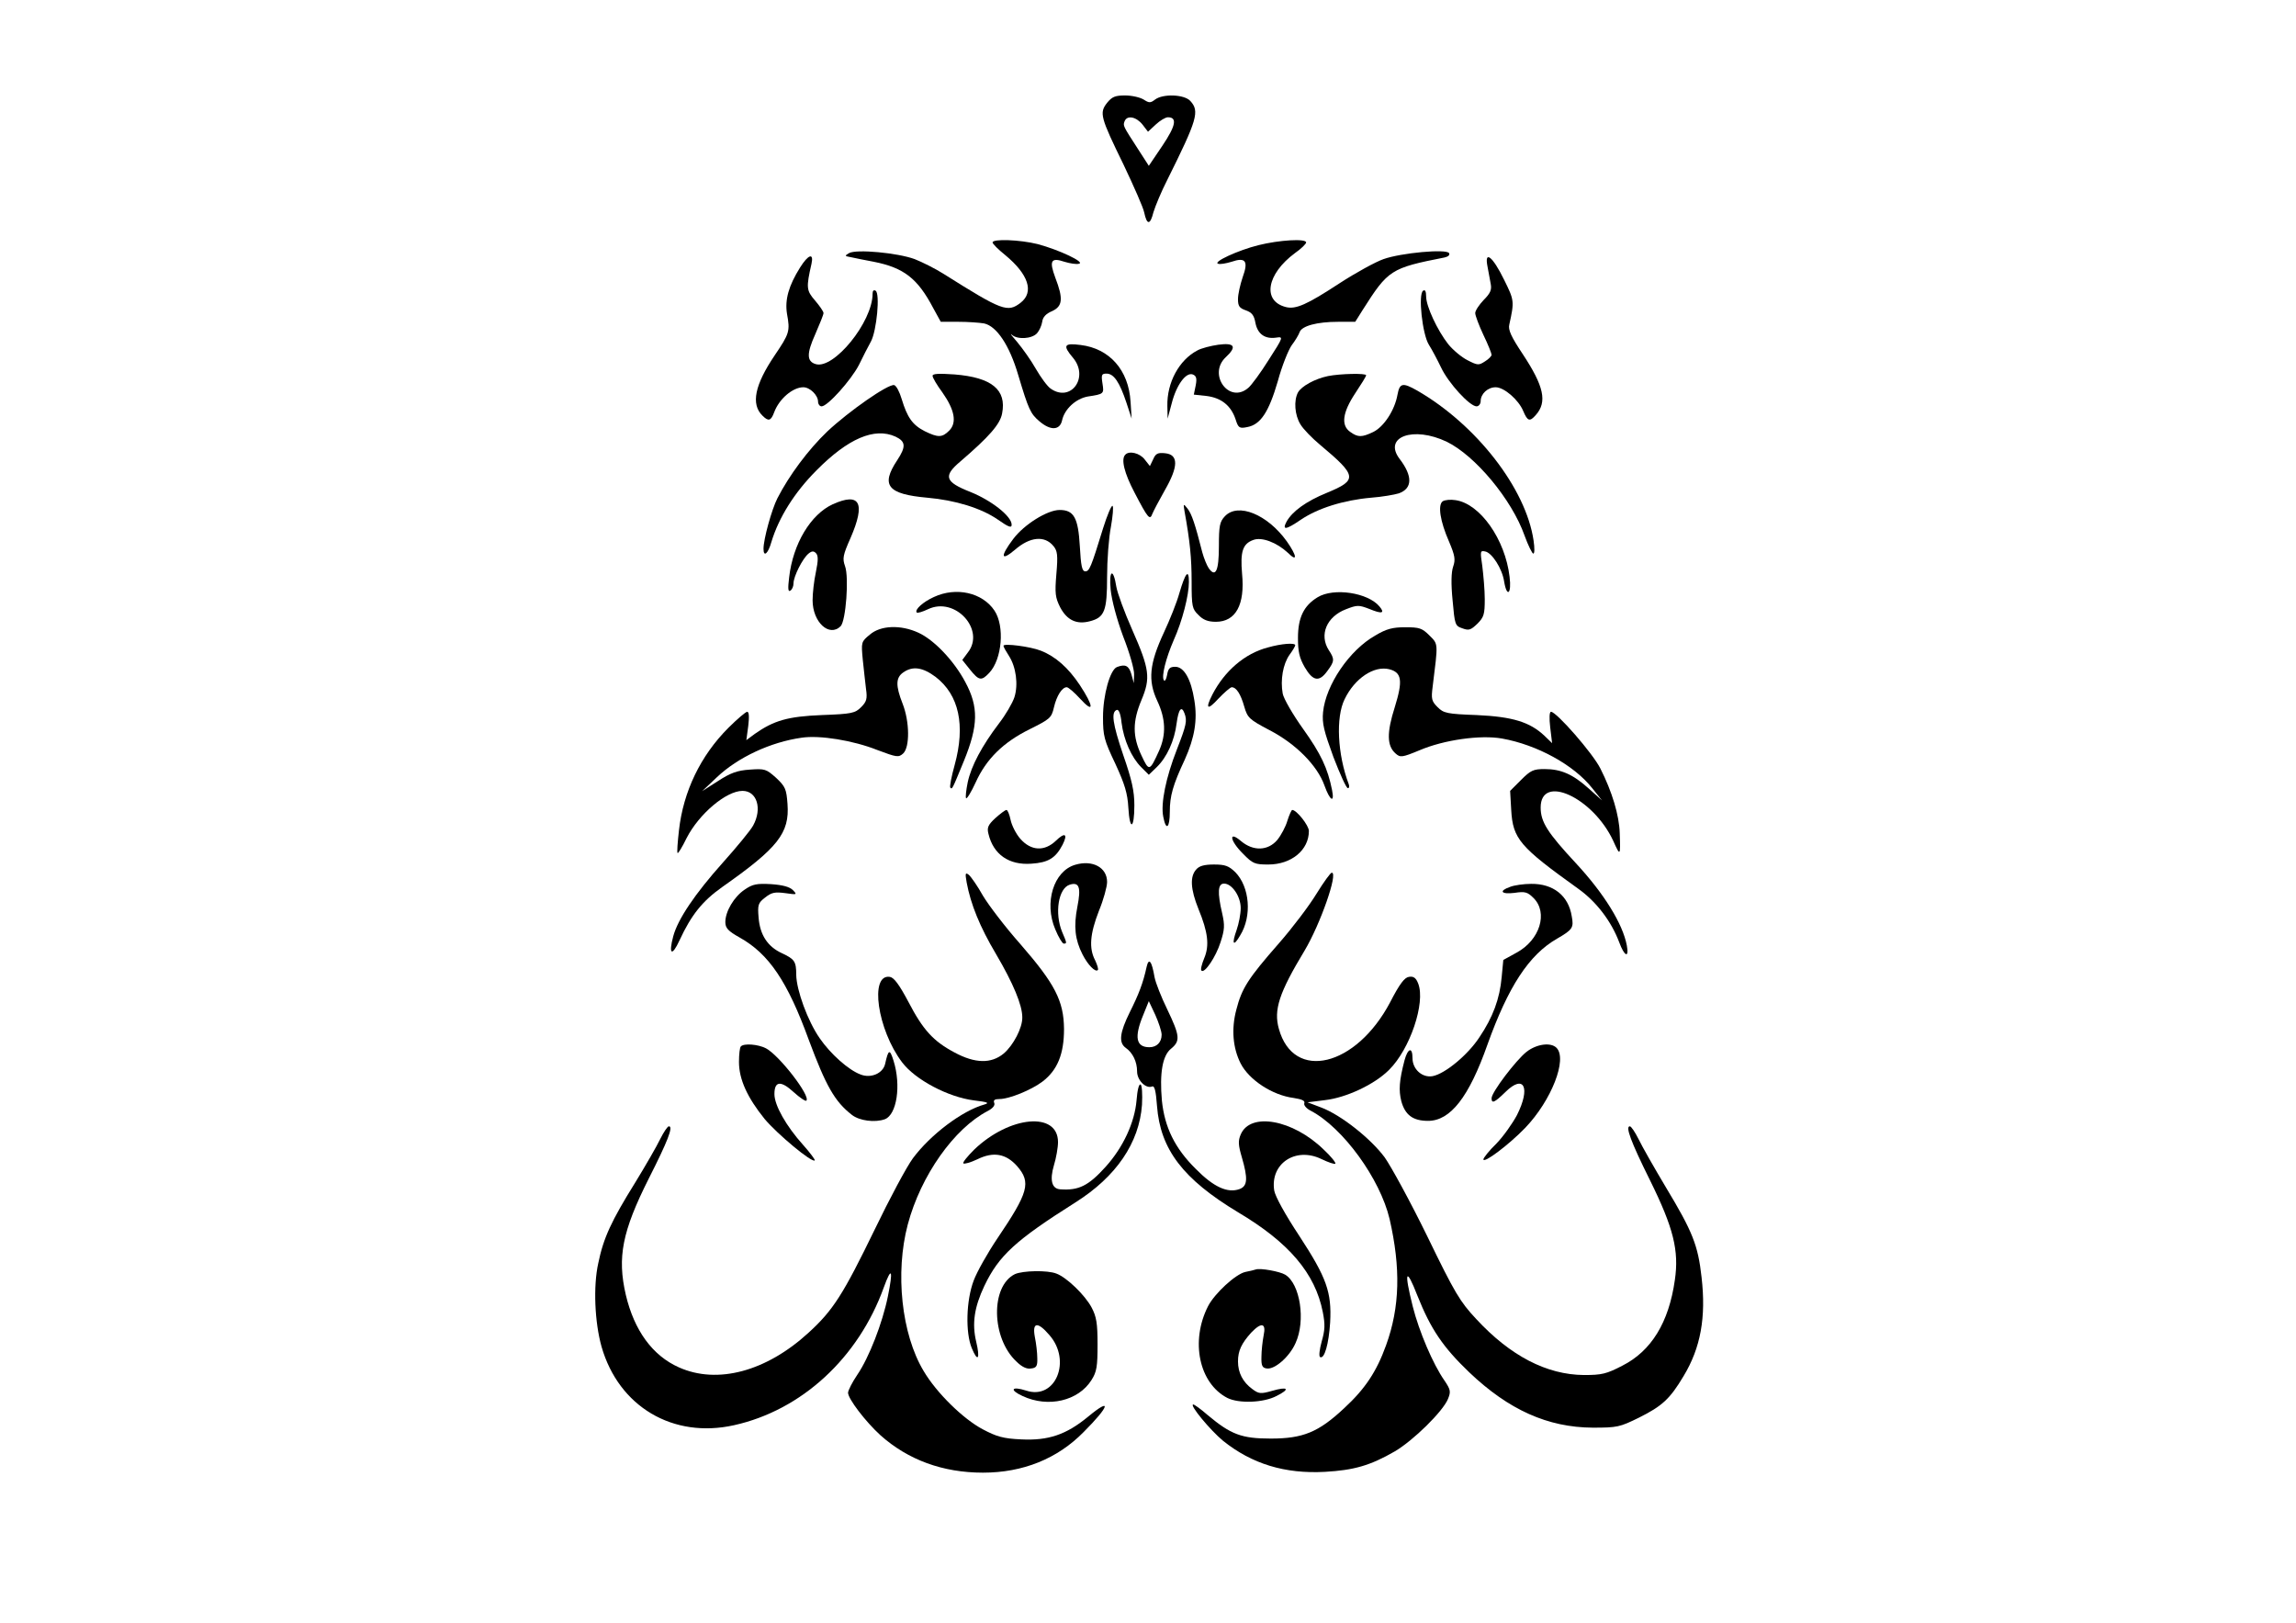 <?xml version="1.0" encoding="UTF-8" standalone="yes"?>
<svg version="1.0" xmlns="http://www.w3.org/2000/svg" width="100%" height="100%" viewBox="0 0 842 595" preserveAspectRatio="xMidYMid meet">
  <g transform="translate(0,595) scale(0.1,-0.1)" fill="#000000" stroke="none">
    <path d="M4060 5573 c-29 -37 -25 -52 60 -226 38 -80 73 -159 76 -176 10 -47
22 -47 34 1 7 23 29 76 50 117 111 223 120 253 85 291 -22 24 -100 27 -129 5
-17 -13 -22 -13 -42 0 -13 8 -43 15 -68 15 -37 0 -48 -5 -66 -27z m130 -80
l20 -26 28 26 c16 15 36 27 45 27 35 0 29 -31 -20 -104 l-50 -74 -40 62 c-55
85 -55 85 -49 101 9 24 43 17 66 -12z"/>
    <path d="M3640 5061 c0 -5 21 -26 46 -46 86 -71 107 -136 57 -175 -48 -37 -67
-30 -283 106 -30 19 -78 43 -106 54 -63 23 -213 37 -240 22 -17 -10 -17 -11 6
-15 14 -3 52 -11 85 -17 110 -22 160 -61 217 -169 l28 -51 64 0 c35 0 78 -3
95 -6 46 -10 93 -80 125 -189 38 -127 45 -142 78 -170 41 -35 75 -33 83 4 9
41 50 79 94 87 60 9 60 10 54 48 -5 32 -3 36 15 36 27 0 48 -32 73 -107 l19
-58 -4 62 c-7 116 -77 195 -183 208 -61 8 -67 -1 -28 -47 60 -72 -8 -165 -82
-113 -12 8 -36 41 -54 72 -18 32 -49 75 -68 98 -19 22 -29 34 -21 28 20 -19
74 -16 93 5 8 9 17 28 19 42 2 17 14 30 36 39 39 18 42 45 12 123 -23 62 -16
75 34 58 20 -6 44 -10 53 -7 24 5 -73 51 -152 72 -64 16 -165 20 -165 6z"/>
    <path d="M4615 5051 c-76 -19 -168 -62 -148 -68 7 -3 29 1 49 7 52 18 63 3 41
-57 -9 -27 -17 -62 -17 -80 0 -25 5 -33 29 -41 22 -8 30 -18 35 -46 8 -41 35
-60 76 -54 27 4 27 3 -27 -81 -30 -48 -64 -94 -75 -103 -70 -61 -150 49 -83
112 42 39 33 54 -27 46 -28 -4 -63 -13 -77 -21 -67 -35 -112 -118 -110 -204
l1 -46 15 56 c17 67 52 115 77 106 13 -5 16 -14 11 -40 l-7 -34 47 -5 c54 -7
89 -35 106 -85 10 -32 14 -35 43 -29 49 9 79 55 112 168 15 56 39 115 51 132
13 17 26 39 29 48 8 23 64 38 141 38 l63 0 27 43 c94 148 103 154 301 193 13
3 20 9 16 16 -10 16 -175 1 -240 -22 -29 -10 -102 -50 -162 -89 -119 -78 -160
-96 -196 -87 -88 22 -71 121 33 198 23 16 41 34 41 39 0 15 -99 9 -175 -10z"/>
    <path d="M2934 4969 c-42 -67 -56 -118 -48 -169 12 -65 9 -73 -45 -153 -73
-108 -88 -179 -45 -221 22 -22 31 -20 43 12 18 49 68 92 107 92 24 0 54 -29
54 -53 0 -9 6 -17 13 -17 22 0 108 96 137 152 14 29 34 68 44 86 21 39 34 176
17 186 -7 4 -11 0 -11 -11 0 -104 -143 -279 -209 -258 -33 10 -33 39 -1 110
16 37 30 71 30 77 0 6 -14 26 -31 46 -32 37 -33 47 -13 135 9 41 -12 34 -42
-14z"/>
    <path d="M5455 4973 c4 -21 9 -50 12 -65 4 -21 -2 -34 -26 -58 -17 -18 -31
-39 -31 -48 0 -9 14 -46 30 -80 17 -35 30 -68 30 -73 0 -5 -11 -16 -24 -24
-23 -15 -27 -15 -64 4 -22 11 -54 38 -71 59 -40 51 -81 139 -81 175 0 19 -4
26 -11 21 -19 -12 -3 -160 21 -198 11 -17 31 -55 45 -84 27 -57 105 -142 130
-142 8 0 15 9 15 19 0 27 26 51 55 51 31 0 84 -46 101 -87 16 -38 24 -40 46
-15 43 48 30 106 -48 224 -42 63 -54 89 -49 108 19 86 18 89 -19 164 -42 86
-73 110 -61 49z"/>
    <path d="M3420 4572 c0 -7 16 -34 36 -61 45 -64 54 -111 25 -140 -26 -26 -41
-26 -90 -2 -45 23 -64 51 -84 117 -8 27 -20 50 -28 52 -23 4 -166 -96 -245
-170 -70 -67 -140 -161 -183 -245 -21 -41 -51 -150 -51 -185 0 -33 17 -18 29
25 27 89 84 181 166 263 115 116 212 158 289 123 38 -18 39 -37 6 -87 -61 -92
-35 -124 111 -137 102 -9 197 -38 258 -80 40 -28 51 -32 51 -19 0 31 -74 89
-151 120 -94 37 -101 58 -37 112 106 91 146 137 153 176 17 87 -38 132 -174
143 -58 4 -81 3 -81 -5z"/>
    <path d="M4870 4571 c-48 -10 -97 -37 -110 -60 -16 -30 -12 -83 9 -117 10 -17
43 -51 72 -75 136 -114 139 -129 25 -176 -76 -31 -127 -68 -148 -106 -17 -32
-2 -30 52 7 62 42 156 72 258 81 40 3 86 11 102 16 50 18 51 63 3 126 -62 81
50 122 173 63 104 -51 238 -211 285 -344 13 -36 28 -66 32 -66 5 0 5 21 1 48
-28 191 -210 425 -427 550 -53 30 -64 28 -72 -15 -10 -57 -50 -118 -89 -137
-42 -20 -56 -20 -84 0 -35 24 -29 71 18 142 22 33 40 62 40 66 0 8 -95 6 -140
-3z"/>
    <path d="M4127 4283 c-17 -16 -4 -68 34 -140 49 -94 56 -102 65 -77 4 10 25
50 46 87 50 87 50 130 1 135 -27 3 -35 -1 -44 -22 l-12 -25 -19 24 c-18 24
-57 33 -71 18z"/>
    <path d="M3054 4101 c-81 -37 -146 -145 -160 -268 -5 -41 -4 -54 4 -49 7 4 12
16 12 27 0 25 33 91 55 109 12 10 19 10 27 2 9 -9 9 -26 0 -70 -7 -32 -12 -78
-12 -103 0 -80 61 -137 103 -95 19 20 31 179 16 220 -10 28 -8 40 20 103 56
129 35 169 -65 124z"/>
    <path d="M5291 4112 c-19 -13 -10 -73 23 -148 22 -52 24 -66 15 -92 -7 -20 -8
-63 -2 -123 8 -90 9 -94 36 -103 24 -9 31 -6 55 17 24 24 27 35 27 90 0 34 -5
88 -9 121 -8 54 -8 58 10 54 25 -4 63 -63 70 -110 10 -61 28 -46 20 17 -16
137 -108 268 -198 281 -18 3 -39 1 -47 -4z"/>
    <path d="M4045 4012 c-44 -143 -50 -157 -65 -157 -12 0 -16 20 -20 92 -6 105
-22 133 -74 133 -45 0 -130 -53 -170 -106 -49 -65 -46 -84 6 -40 55 48 109 53
141 14 15 -18 17 -33 11 -103 -6 -71 -4 -86 14 -122 25 -47 60 -64 109 -51 54
14 63 38 63 163 0 60 6 143 14 183 7 40 10 74 6 77 -4 3 -20 -35 -35 -83z"/>
    <path d="M4344 4075 c20 -110 26 -172 26 -258 0 -91 2 -100 25 -122 17 -18 35
-25 64 -25 73 0 107 63 96 176 -7 81 2 110 41 124 31 12 86 -9 127 -47 36 -36
34 -12 -4 42 -71 99 -179 143 -227 92 -19 -20 -22 -35 -22 -110 0 -90 -12
-116 -37 -81 -7 10 -18 37 -24 59 -26 103 -39 141 -54 160 -15 19 -16 19 -11
-10z"/>
    <path d="M4073 3788 c4 -39 22 -107 46 -172 23 -58 41 -121 40 -139 l-1 -32
-9 33 c-9 31 -22 38 -53 26 -25 -10 -51 -102 -51 -184 0 -68 4 -84 45 -170 35
-76 45 -109 48 -162 5 -86 22 -78 22 9 0 52 -9 93 -41 185 -39 115 -45 158
-23 165 7 2 14 -16 17 -47 8 -63 36 -127 72 -163 l28 -28 29 28 c37 36 65 96
73 161 7 52 18 66 29 36 10 -27 7 -42 -28 -132 -40 -102 -60 -198 -50 -247 10
-53 24 -42 24 19 0 57 11 97 55 191 36 80 47 145 35 217 -12 78 -38 123 -70
123 -20 0 -26 -6 -30 -30 -3 -16 -8 -25 -12 -19 -9 14 7 79 36 146 32 71 56
165 56 214 0 50 -13 34 -35 -41 -9 -33 -35 -98 -57 -145 -53 -114 -59 -175
-24 -250 31 -66 33 -123 7 -182 -35 -77 -37 -78 -65 -18 -33 70 -33 124 0 203
34 81 30 113 -34 258 -28 63 -54 134 -58 157 -11 71 -28 63 -21 -10z"/>
    <path d="M3425 3761 c-40 -18 -72 -47 -63 -57 3 -3 22 3 41 12 100 48 212 -76
146 -159 l-20 -27 28 -35 c33 -41 42 -43 71 -12 47 50 57 171 19 228 -44 66
-140 88 -222 50z"/>
    <path d="M4832 3760 c-51 -31 -72 -75 -72 -149 0 -51 5 -73 25 -108 30 -51 53
-55 83 -13 26 35 27 43 5 76 -36 56 -8 123 63 150 41 16 47 16 86 1 46 -19 58
-16 37 9 -42 51 -168 70 -227 34z"/>
    <path d="M3190 3623 c-32 -26 -32 -28 -26 -92 4 -36 9 -85 12 -108 5 -35 2
-46 -18 -66 -22 -22 -34 -25 -144 -29 -125 -5 -176 -20 -246 -69 l-31 -23 7
52 c4 34 3 52 -4 52 -5 0 -36 -26 -69 -59 -102 -102 -165 -233 -181 -375 -5
-44 -8 -82 -5 -84 2 -2 17 22 33 55 45 88 145 173 205 173 53 0 73 -65 39
-127 -9 -17 -60 -79 -112 -137 -101 -113 -164 -206 -181 -269 -18 -67 -5 -76
23 -15 43 93 84 144 156 195 205 144 248 198 240 305 -4 55 -8 64 -42 96 -36
32 -41 34 -96 30 -46 -3 -71 -12 -117 -42 l-58 -37 54 51 c77 73 197 129 311
145 66 10 189 -10 277 -45 72 -27 78 -28 95 -13 25 23 24 117 -2 183 -26 66
-25 95 2 114 35 25 72 19 119 -16 86 -66 110 -177 70 -323 -12 -43 -19 -80
-16 -83 7 -7 6 -9 50 98 53 130 54 198 5 289 -42 79 -115 155 -172 181 -65 30
-139 27 -178 -7z"/>
    <path d="M5044 3620 c-96 -54 -182 -182 -192 -281 -4 -42 3 -69 38 -165 24
-62 47 -114 53 -114 5 0 6 7 3 15 -41 109 -48 244 -15 311 37 77 108 124 164
110 46 -12 50 -42 20 -139 -30 -94 -29 -142 3 -170 17 -15 23 -15 88 12 89 38
223 57 302 43 129 -23 264 -97 331 -182 l36 -45 -48 43 c-59 53 -102 72 -163
72 -41 0 -51 -5 -86 -40 l-40 -40 4 -70 c6 -106 31 -135 246 -289 66 -47 121
-119 150 -196 19 -52 37 -60 28 -12 -15 80 -84 191 -187 302 -104 112 -129
151 -129 204 0 125 192 37 266 -122 26 -58 27 -57 24 27 -2 67 -28 153 -71
238 -28 56 -161 208 -181 208 -6 0 -7 -23 -3 -57 l7 -58 -28 27 c-54 51 -118
70 -248 76 -110 4 -122 7 -144 29 -22 22 -24 30 -18 76 20 161 21 154 -12 187
-27 27 -37 30 -89 30 -46 0 -69 -6 -109 -30z"/>
    <path d="M3680 3582 c0 -4 9 -20 20 -37 26 -40 35 -105 20 -152 -7 -21 -32
-64 -56 -95 -63 -83 -102 -156 -115 -216 -6 -29 -9 -56 -6 -59 3 -3 19 23 35
58 39 86 101 147 198 195 74 37 80 41 89 80 10 43 30 74 47 74 6 0 28 -19 49
-42 52 -57 51 -29 -1 50 -42 63 -89 105 -143 126 -37 15 -137 28 -137 18z"/>
    <path d="M4650 3576 c-85 -22 -159 -86 -204 -173 -27 -53 -18 -59 22 -15 22
23 44 42 49 42 17 0 33 -25 46 -71 12 -41 18 -47 92 -86 97 -50 176 -130 202
-203 20 -56 38 -67 28 -17 -16 80 -41 133 -106 224 -38 53 -72 112 -75 130 -9
50 1 108 25 142 12 16 21 32 21 35 0 10 -51 6 -100 -8z"/>
    <path d="M3650 2950 c-27 -25 -31 -35 -25 -58 18 -75 75 -115 157 -109 62 4
89 20 115 70 20 40 8 46 -25 14 -42 -40 -91 -37 -130 7 -16 18 -32 50 -36 70
-4 20 -11 36 -15 36 -5 0 -23 -14 -41 -30z"/>
    <path d="M4721 2940 c-6 -21 -23 -53 -37 -70 -34 -40 -88 -42 -133 -4 -47 40
-41 1 8 -47 35 -36 43 -39 92 -39 85 0 149 53 149 123 0 20 -45 77 -61 77 -3
0 -11 -18 -18 -40z"/>
    <path d="M3943 2779 c-79 -23 -115 -139 -73 -237 12 -29 26 -52 31 -52 12 0
12 1 -6 43 -28 68 -14 160 28 173 35 11 42 -10 28 -81 -14 -72 -9 -120 19
-175 20 -39 47 -66 56 -57 3 3 -2 19 -10 36 -23 44 -19 96 14 181 17 41 30 89
30 106 0 53 -53 82 -117 63z"/>
    <path d="M4387 2762 c-24 -26 -21 -73 8 -145 35 -85 41 -134 21 -181 -9 -22
-14 -42 -10 -45 11 -12 53 50 70 104 15 46 16 62 6 106 -18 77 -16 109 7 109
29 0 61 -47 61 -90 0 -21 -7 -57 -15 -80 -19 -53 -12 -63 13 -20 44 71 35 178
-18 232 -24 23 -37 28 -78 28 -35 0 -54 -5 -65 -18z"/>
    <path d="M3545 2714 c15 -80 48 -162 108 -263 63 -107 96 -187 96 -231 1 -39
-33 -103 -68 -133 -46 -38 -105 -37 -181 4 -77 41 -115 82 -169 186 -34 64
-53 89 -68 91 -75 11 -45 -194 45 -313 48 -64 169 -128 264 -140 50 -6 58 -9
38 -15 -82 -23 -198 -111 -262 -197 -23 -31 -86 -149 -140 -261 -116 -239
-153 -297 -243 -379 -155 -142 -334 -190 -475 -127 -97 43 -164 135 -195 266
-32 138 -13 233 84 426 70 138 91 192 74 192 -5 0 -19 -21 -32 -47 -13 -27
-54 -98 -92 -160 -87 -140 -116 -202 -135 -295 -19 -85 -13 -217 12 -306 63
-220 262 -338 486 -288 248 55 456 247 549 505 29 80 35 65 15 -33 -20 -98
-69 -224 -112 -287 -19 -28 -34 -58 -34 -66 0 -22 64 -106 119 -156 101 -90
228 -137 376 -137 146 0 273 51 369 149 96 96 104 129 16 56 -80 -66 -146 -88
-245 -83 -66 3 -90 10 -141 37 -72 38 -170 134 -217 214 -81 135 -105 360 -58
537 48 180 170 352 293 416 19 10 28 21 24 30 -4 10 2 14 19 14 36 0 117 33
158 64 55 42 79 101 79 193 -1 103 -33 165 -160 311 -55 62 -116 142 -137 177
-20 36 -44 70 -52 77 -13 10 -14 6 -8 -28z"/>
    <path d="M4828 2673 c-26 -43 -88 -125 -138 -182 -113 -129 -136 -165 -156
-243 -19 -71 -13 -141 16 -198 31 -60 116 -116 194 -126 31 -5 43 -10 39 -20
-2 -7 8 -19 24 -27 118 -62 254 -249 289 -397 41 -179 38 -323 -13 -463 -35
-97 -77 -160 -154 -231 -94 -88 -151 -111 -269 -111 -107 0 -146 15 -231 86
-25 22 -49 39 -53 39 -16 0 62 -94 109 -133 106 -85 227 -122 374 -114 106 6
166 23 256 75 68 40 176 146 195 192 11 27 10 34 -13 68 -42 60 -93 180 -116
271 -33 131 -25 148 17 40 49 -123 94 -189 190 -281 145 -138 288 -202 453
-203 90 0 99 2 170 37 84 42 113 68 163 152 63 104 83 216 66 363 -13 117 -33
167 -130 328 -43 72 -88 151 -101 178 -13 26 -27 47 -32 47 -17 0 3 -55 74
-198 86 -174 107 -258 91 -366 -22 -155 -86 -260 -193 -314 -58 -30 -75 -34
-140 -34 -137 1 -270 70 -395 205 -60 64 -79 96 -179 302 -62 127 -133 257
-157 291 -52 70 -161 156 -233 183 l-50 19 64 8 c78 9 181 57 235 111 77 76
134 246 107 316 -8 21 -17 28 -34 25 -16 -2 -34 -25 -69 -93 -125 -237 -354
-292 -408 -98 -20 70 1 133 94 287 58 97 124 286 100 286 -5 0 -30 -35 -56
-77z"/>
    <path d="M2731 2688 c-39 -26 -71 -80 -71 -119 0 -22 10 -33 53 -57 107 -60
175 -161 253 -375 63 -169 95 -226 158 -275 28 -22 85 -29 121 -16 44 17 60
124 32 214 -14 45 -19 43 -31 -11 -8 -35 -52 -54 -90 -39 -44 16 -111 76 -150
133 -44 63 -85 176 -86 232 0 50 -6 58 -53 80 -52 24 -80 67 -85 130 -4 47 -2
54 24 74 24 19 36 21 74 16 43 -6 44 -6 28 11 -12 12 -37 19 -80 22 -53 3 -68
0 -97 -20z"/>
    <path d="M5538 2698 c-43 -15 -33 -28 16 -22 39 6 48 3 70 -19 54 -54 23 -154
-62 -200 l-49 -27 -6 -63 c-7 -79 -32 -147 -82 -221 -42 -64 -125 -133 -171
-142 -38 -7 -74 25 -74 66 0 42 -17 37 -29 -7 -20 -76 -22 -111 -12 -151 14
-51 43 -72 98 -72 82 0 150 87 218 280 76 212 152 329 255 388 57 33 62 40 54
82 -12 76 -68 120 -149 119 -27 0 -62 -5 -77 -11z"/>
    <path d="M4205 2405 c-13 -60 -29 -101 -62 -167 -37 -75 -41 -111 -15 -130 26
-18 42 -51 42 -87 0 -32 32 -64 55 -55 9 4 14 -16 18 -71 12 -160 96 -269 297
-390 187 -111 283 -224 311 -366 9 -46 8 -66 -4 -108 -8 -29 -11 -54 -6 -57
16 -9 32 48 37 127 6 111 -13 164 -113 317 -51 77 -88 144 -92 166 -16 99 78
162 173 116 25 -12 48 -20 51 -17 3 3 -16 27 -43 52 -113 110 -269 138 -304
55 -10 -23 -9 -39 4 -83 23 -79 21 -106 -8 -117 -44 -16 -95 7 -161 74 -77 76
-114 153 -124 250 -9 101 2 166 34 191 34 28 32 47 -14 143 -22 45 -43 98 -47
119 -10 59 -21 73 -29 38z m55 -249 c0 -28 -18 -46 -45 -46 -49 0 -56 37 -23
117 l21 52 24 -51 c12 -27 23 -60 23 -72z"/>
    <path d="M2717 2113 c-4 -3 -7 -29 -7 -57 0 -64 31 -131 94 -209 46 -55 174
-162 184 -152 2 2 -17 28 -43 57 -62 69 -105 145 -105 186 0 48 23 51 71 7 22
-20 43 -34 46 -31 17 16 -99 166 -148 192 -29 15 -81 19 -92 7z"/>
    <path d="M5598 2093 c-39 -31 -128 -148 -128 -170 0 -21 11 -16 51 23 68 67
93 16 42 -85 -16 -30 -49 -77 -75 -104 -27 -26 -48 -53 -48 -58 0 -17 93 53
153 115 97 101 156 253 115 294 -21 21 -73 14 -110 -15z"/>
    <path d="M4168 1915 c-7 -81 -49 -172 -113 -243 -63 -70 -99 -88 -167 -83 -31
2 -39 34 -23 88 8 26 15 65 15 85 0 113 -177 97 -307 -27 -25 -25 -44 -48 -40
-51 3 -3 26 3 51 15 59 29 105 21 146 -25 52 -60 42 -96 -73 -266 -35 -52 -74
-121 -86 -153 -28 -73 -31 -192 -7 -249 22 -53 31 -39 16 24 -16 67 -7 127 30
205 53 111 114 167 334 306 149 94 234 218 244 358 2 40 0 71 -5 74 -6 4 -12
-19 -15 -58z"/>
    <path d="M4605 1295 c-5 -2 -23 -6 -38 -9 -36 -8 -113 -79 -137 -126 -65 -128
-33 -282 71 -336 42 -21 132 -18 180 7 52 26 43 36 -16 19 -42 -12 -49 -11
-73 7 -34 25 -52 59 -52 101 0 39 13 66 48 105 38 40 56 36 46 -10 -4 -21 -8
-56 -8 -78 -1 -33 3 -41 20 -43 29 -4 83 43 105 93 38 82 17 218 -38 251 -20
12 -92 25 -108 19z"/>
    <path d="M3722 1278 c-90 -44 -87 -235 6 -321 19 -19 38 -28 53 -25 20 2 24 9
23 38 0 19 -4 54 -9 78 -10 54 10 57 53 7 83 -94 23 -240 -85 -204 -53 17 -63
3 -13 -20 94 -44 205 -18 253 59 19 30 22 49 22 130 0 78 -4 102 -22 136 -24
45 -91 110 -129 124 -33 13 -123 11 -152 -2z"/>
  </g>
</svg>